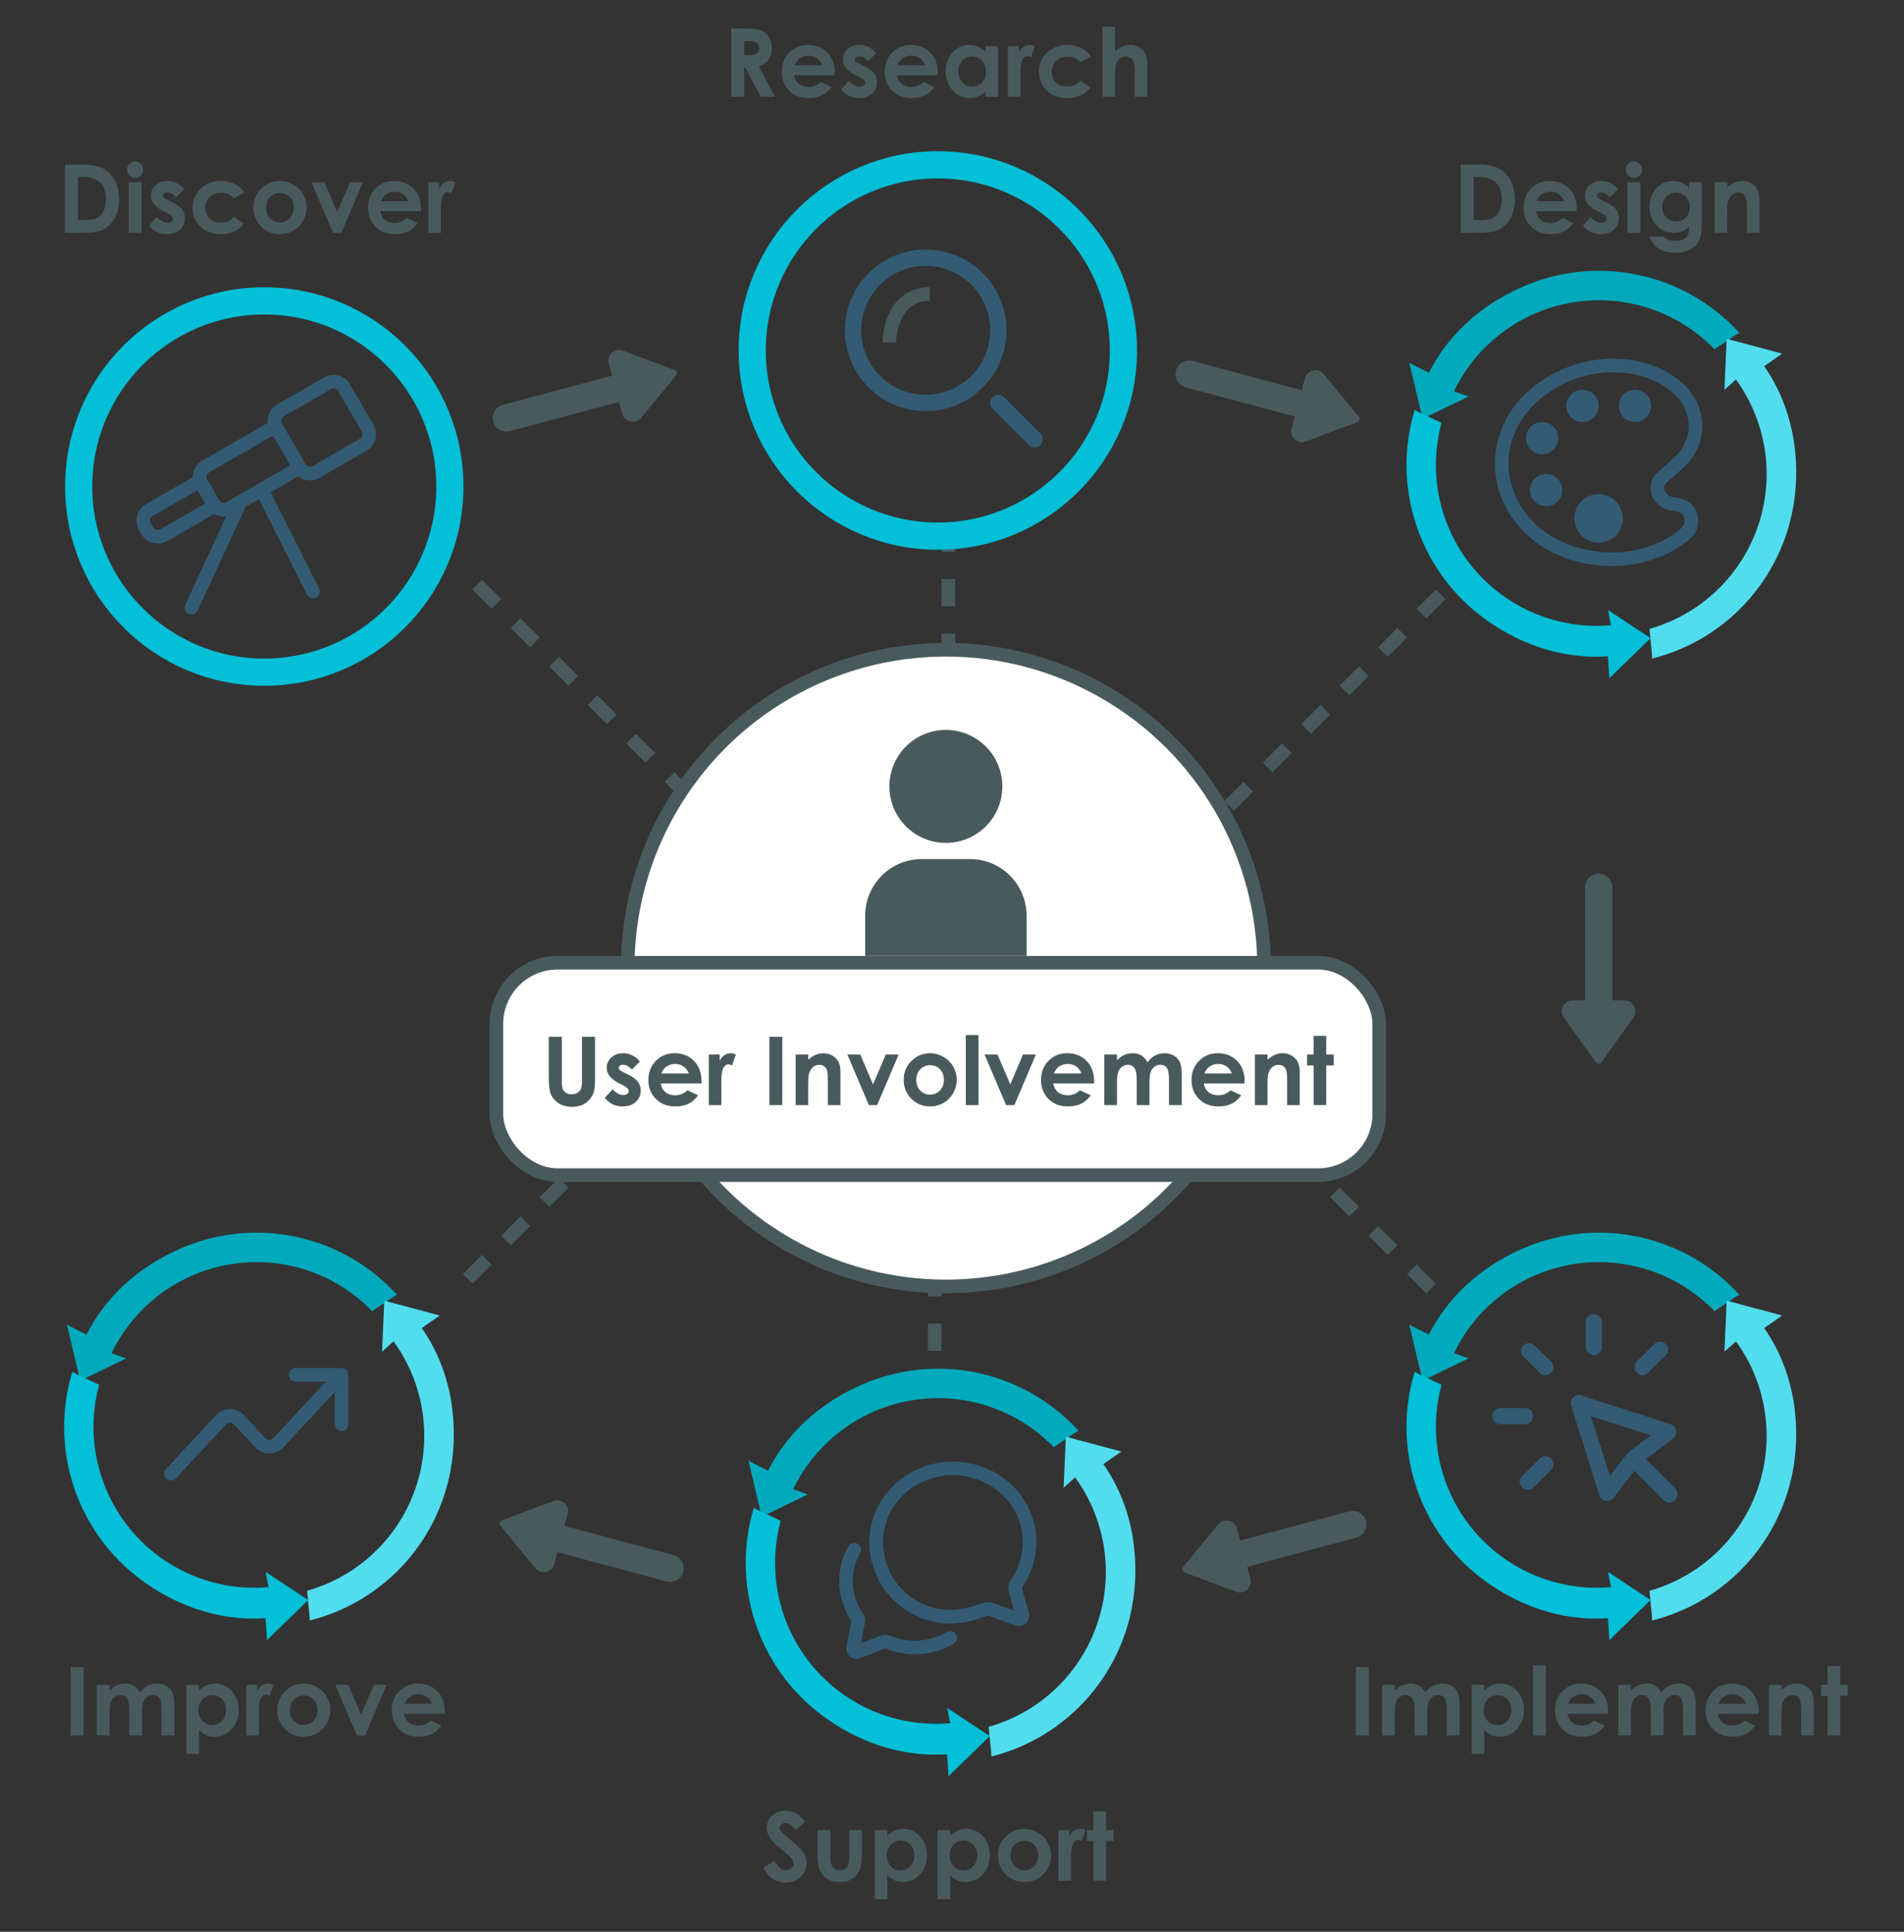 <svg width="140" height="142" viewBox="0 0 140 142" fill="none" xmlns="http://www.w3.org/2000/svg">
<rect x="0" y="0" width="140" height="142" fill="#333333" stroke="none"/>
<path d="M46.596 28.218L37.235 30.726" stroke="#495A5D" stroke-width="2" stroke-linecap="round" stroke-linejoin="round"/>
<path d="M49.611 27.199L45.818 25.778C45.209 25.55 44.596 26.106 44.765 26.734L45.752 30.418C45.92 31.046 46.729 31.221 47.142 30.719L49.716 27.592C49.825 27.46 49.772 27.259 49.611 27.199Z" fill="#495A5D"/>
<path d="M90.108 114.566L99.469 112.058" stroke="#495A5D" stroke-width="2" stroke-linecap="round" stroke-linejoin="round"/>
<path d="M87.093 115.585L90.885 117.006C91.495 117.234 92.107 116.678 91.939 116.049L90.952 112.366C90.783 111.738 89.975 111.562 89.561 112.065L86.987 115.192C86.878 115.324 86.932 115.524 87.093 115.585Z" fill="#495A5D"/>
<path d="M96.794 30.009L87.433 27.501" stroke="#495A5D" stroke-width="2" stroke-linecap="round" stroke-linejoin="round"/>
<path d="M99.915 30.635L97.341 27.508C96.927 27.006 96.119 27.181 95.95 27.809L94.963 31.493C94.795 32.121 95.408 32.677 96.017 32.449L99.81 31.028C99.97 30.968 100.024 30.767 99.915 30.635Z" fill="#495A5D"/>
<path d="M39.909 112.774L49.27 115.283" stroke="#495A5D" stroke-width="2" stroke-linecap="round" stroke-linejoin="round"/>
<path d="M36.789 112.149L39.363 115.276C39.776 115.778 40.585 115.603 40.753 114.974L41.74 111.291C41.908 110.663 41.296 110.107 40.687 110.335L36.894 111.756C36.733 111.816 36.68 112.016 36.789 112.149Z" fill="#495A5D"/>
<path d="M117.545 74.916L117.545 65.225" stroke="#495A5D" stroke-width="2" stroke-linecap="round" stroke-linejoin="round"/>
<path d="M117.748 78.092L120.102 74.796C120.481 74.267 120.102 73.531 119.451 73.531L115.638 73.531C114.987 73.531 114.609 74.267 114.987 74.796L117.341 78.092C117.441 78.232 117.648 78.232 117.748 78.092Z" fill="#495A5D"/>
<line x1="35.087" y1="42.977" x2="58.106" y2="65.996" stroke="#495A5D" stroke-dasharray="2 2"/>
<line x1="105.931" y1="43.684" x2="82.912" y2="66.703" stroke="#495A5D" stroke-dasharray="2 2"/>
<line x1="69.731" y1="38.563" x2="69.731" y2="71.117" stroke="#495A5D" stroke-dasharray="2 2"/>
<line x1="105.224" y1="94.72" x2="82.205" y2="71.7" stroke="#495A5D" stroke-dasharray="2 2"/>
<line x1="34.38" y1="94.013" x2="57.399" y2="70.993" stroke="#495A5D" stroke-dasharray="2 2"/>
<line x1="68.731" y1="99.293" x2="68.731" y2="66.739" stroke="#495A5D" stroke-dasharray="2 2"/>
<circle cx="69.55" cy="71.162" r="23.401" fill="white" stroke="#495A5D"/>
<rect x="36.499" y="70.768" width="64.915" height="15.613" rx="4.5" fill="white" stroke="#495A5D"/>
<path d="M40.351 76.207H41.312V79.461C41.312 79.741 41.336 79.939 41.383 80.055C41.434 80.172 41.514 80.265 41.626 80.336C41.74 80.404 41.877 80.438 42.036 80.438C42.205 80.438 42.349 80.4 42.47 80.322C42.593 80.245 42.678 80.147 42.723 80.028C42.771 79.907 42.795 79.678 42.795 79.341V76.207H43.755V79.204C43.755 79.71 43.727 80.061 43.67 80.257C43.613 80.453 43.504 80.642 43.342 80.825C43.182 81.007 42.998 81.142 42.788 81.231C42.578 81.318 42.335 81.361 42.057 81.361C41.692 81.361 41.374 81.278 41.103 81.112C40.834 80.943 40.642 80.733 40.526 80.483C40.409 80.23 40.351 79.804 40.351 79.204V76.207ZM47.044 78.035L46.466 78.613C46.231 78.381 46.018 78.264 45.827 78.264C45.722 78.264 45.64 78.287 45.581 78.333C45.521 78.376 45.492 78.431 45.492 78.497C45.492 78.547 45.51 78.594 45.547 78.637C45.585 78.678 45.679 78.735 45.827 78.808L46.169 78.979C46.529 79.156 46.776 79.338 46.91 79.522C47.045 79.707 47.112 79.923 47.112 80.172C47.112 80.502 46.99 80.778 46.746 80.999C46.505 81.22 46.18 81.33 45.772 81.33C45.23 81.33 44.797 81.118 44.473 80.695L45.047 80.069C45.157 80.197 45.284 80.3 45.43 80.38C45.578 80.458 45.709 80.496 45.823 80.496C45.946 80.496 46.045 80.467 46.121 80.407C46.196 80.348 46.233 80.28 46.233 80.202C46.233 80.059 46.098 79.919 45.827 79.782L45.512 79.625C44.911 79.322 44.61 78.942 44.61 78.487C44.61 78.193 44.723 77.942 44.948 77.735C45.176 77.525 45.467 77.42 45.82 77.42C46.061 77.42 46.288 77.474 46.5 77.581C46.714 77.686 46.895 77.837 47.044 78.035ZM51.576 79.645H48.578C48.621 79.91 48.737 80.12 48.923 80.278C49.112 80.433 49.353 80.51 49.645 80.51C49.993 80.51 50.293 80.388 50.544 80.144L51.33 80.513C51.134 80.791 50.899 80.998 50.626 81.132C50.352 81.264 50.027 81.33 49.651 81.33C49.068 81.33 48.593 81.147 48.226 80.78C47.859 80.411 47.676 79.95 47.676 79.396C47.676 78.828 47.858 78.358 48.223 77.984C48.59 77.608 49.049 77.42 49.6 77.42C50.186 77.42 50.662 77.608 51.029 77.984C51.396 78.358 51.579 78.852 51.579 79.468L51.576 79.645ZM50.639 78.91C50.578 78.703 50.456 78.534 50.273 78.404C50.093 78.275 49.884 78.21 49.645 78.21C49.385 78.21 49.157 78.283 48.961 78.428C48.838 78.52 48.724 78.68 48.619 78.91H50.639ZM52.116 77.516H52.916V77.984C53.002 77.8 53.117 77.659 53.261 77.564C53.404 77.468 53.562 77.42 53.733 77.42C53.853 77.42 53.98 77.452 54.112 77.516L53.821 78.319C53.712 78.264 53.622 78.237 53.551 78.237C53.408 78.237 53.286 78.326 53.186 78.504C53.088 78.681 53.039 79.03 53.039 79.55L53.042 79.731V81.235H52.116V77.516ZM56.573 76.207H57.523V81.235H56.573V76.207ZM58.501 77.516H59.43V77.895C59.642 77.718 59.834 77.594 60.005 77.526C60.178 77.456 60.354 77.42 60.534 77.42C60.903 77.42 61.217 77.549 61.474 77.806C61.691 78.025 61.799 78.349 61.799 78.777V81.235H60.876V79.604C60.876 79.16 60.855 78.865 60.815 78.719C60.776 78.573 60.706 78.463 60.606 78.388C60.508 78.31 60.386 78.271 60.24 78.271C60.051 78.271 59.888 78.335 59.752 78.463C59.617 78.588 59.524 78.762 59.471 78.986C59.444 79.102 59.43 79.354 59.43 79.741V81.235H58.501V77.516ZM62.305 77.516H63.255L64.195 79.71L65.131 77.516H66.078L64.496 81.235H63.891L62.305 77.516ZM68.375 77.42C68.726 77.42 69.055 77.508 69.363 77.683C69.673 77.859 69.914 78.097 70.088 78.398C70.261 78.698 70.347 79.023 70.347 79.372C70.347 79.723 70.26 80.051 70.084 80.356C69.911 80.662 69.674 80.901 69.373 81.074C69.072 81.245 68.741 81.33 68.379 81.33C67.845 81.33 67.39 81.141 67.011 80.763C66.635 80.382 66.447 79.921 66.447 79.379C66.447 78.798 66.66 78.313 67.087 77.926C67.46 77.589 67.89 77.42 68.375 77.42ZM68.389 78.299C68.099 78.299 67.858 78.4 67.664 78.603C67.473 78.803 67.377 79.061 67.377 79.375C67.377 79.699 67.472 79.961 67.661 80.161C67.852 80.362 68.094 80.462 68.385 80.462C68.677 80.462 68.92 80.361 69.113 80.158C69.307 79.955 69.404 79.694 69.404 79.375C69.404 79.056 69.308 78.798 69.117 78.599C68.928 78.399 68.685 78.299 68.389 78.299ZM71.014 76.08H71.947V81.235H71.014V76.08ZM72.395 77.516H73.345L74.285 79.71L75.221 77.516H76.168L74.585 81.235H73.981L72.395 77.516ZM80.444 79.645H77.446C77.49 79.91 77.605 80.12 77.792 80.278C77.981 80.433 78.221 80.51 78.513 80.51C78.861 80.51 79.161 80.388 79.412 80.144L80.198 80.513C80.002 80.791 79.767 80.998 79.494 81.132C79.22 81.264 78.896 81.33 78.52 81.33C77.936 81.33 77.461 81.147 77.094 80.78C76.728 80.411 76.544 79.95 76.544 79.396C76.544 78.828 76.726 78.358 77.091 77.984C77.458 77.608 77.917 77.42 78.468 77.42C79.054 77.42 79.53 77.608 79.897 77.984C80.264 78.358 80.447 78.852 80.447 79.468L80.444 79.645ZM79.507 78.91C79.446 78.703 79.324 78.534 79.142 78.404C78.962 78.275 78.752 78.21 78.513 78.21C78.253 78.21 78.025 78.283 77.829 78.428C77.706 78.52 77.592 78.68 77.487 78.91H79.507ZM81.196 77.516H82.132V77.943C82.292 77.768 82.469 77.637 82.662 77.55C82.858 77.463 83.071 77.42 83.301 77.42C83.534 77.42 83.743 77.477 83.93 77.591C84.117 77.705 84.267 77.871 84.381 78.09C84.529 77.871 84.711 77.705 84.925 77.591C85.141 77.477 85.377 77.42 85.632 77.42C85.897 77.42 86.129 77.482 86.33 77.605C86.53 77.728 86.674 77.888 86.76 78.087C86.849 78.285 86.894 78.607 86.894 79.054V81.235H85.954V79.348C85.954 78.926 85.901 78.641 85.796 78.493C85.692 78.343 85.534 78.268 85.325 78.268C85.165 78.268 85.022 78.313 84.894 78.404C84.769 78.496 84.675 78.622 84.614 78.784C84.552 78.943 84.522 79.201 84.522 79.556V81.235H83.582V79.433C83.582 79.101 83.557 78.86 83.506 78.712C83.459 78.562 83.386 78.45 83.288 78.377C83.19 78.304 83.071 78.268 82.932 78.268C82.777 78.268 82.636 78.314 82.508 78.408C82.383 78.499 82.288 78.628 82.225 78.794C82.163 78.96 82.132 79.223 82.132 79.58V81.235H81.196V77.516ZM91.511 79.645H88.514C88.557 79.91 88.672 80.12 88.859 80.278C89.048 80.433 89.288 80.51 89.58 80.51C89.929 80.51 90.228 80.388 90.479 80.144L91.265 80.513C91.069 80.791 90.835 80.998 90.561 81.132C90.288 81.264 89.963 81.33 89.587 81.33C89.004 81.33 88.529 81.147 88.162 80.78C87.795 80.411 87.611 79.95 87.611 79.396C87.611 78.828 87.794 78.358 88.158 77.984C88.525 77.608 88.984 77.42 89.536 77.42C90.121 77.42 90.598 77.608 90.964 77.984C91.331 78.358 91.515 78.852 91.515 79.468L91.511 79.645ZM90.575 78.91C90.513 78.703 90.391 78.534 90.209 78.404C90.029 78.275 89.819 78.21 89.58 78.21C89.32 78.21 89.093 78.283 88.897 78.428C88.773 78.52 88.66 78.68 88.555 78.91H90.575ZM92.27 77.516H93.2V77.895C93.412 77.718 93.603 77.594 93.774 77.526C93.947 77.456 94.124 77.42 94.304 77.42C94.673 77.42 94.986 77.549 95.244 77.806C95.46 78.025 95.568 78.349 95.568 78.777V81.235H94.646V79.604C94.646 79.16 94.625 78.865 94.584 78.719C94.545 78.573 94.476 78.463 94.376 78.388C94.278 78.31 94.156 78.271 94.01 78.271C93.821 78.271 93.658 78.335 93.521 78.463C93.387 78.588 93.293 78.762 93.241 78.986C93.213 79.102 93.2 79.354 93.2 79.741V81.235H92.27V77.516ZM96.587 76.145H97.517V77.516H98.07V78.319H97.517V81.235H96.587V78.319H96.109V77.516H96.587V76.145Z" fill="#495A5D"/>
<path fill-rule="evenodd" clip-rule="evenodd" d="M66.096 60.115C65.64 59.432 65.397 58.629 65.397 57.808C65.397 56.706 65.834 55.65 66.613 54.871C67.392 54.092 68.448 53.655 69.55 53.655C70.371 53.655 71.174 53.898 71.857 54.355C72.54 54.811 73.073 55.46 73.387 56.218C73.701 56.977 73.784 57.812 73.623 58.618C73.463 59.424 73.067 60.164 72.487 60.745C71.906 61.326 71.166 61.721 70.36 61.882C69.554 62.042 68.719 61.959 67.96 61.645C67.201 61.331 66.553 60.798 66.096 60.115ZM75.483 67.301V70.268H63.617V67.301C63.618 66.2 64.056 65.144 64.834 64.366C65.613 63.587 66.669 63.149 67.77 63.148H71.33C72.431 63.149 73.487 63.587 74.265 64.366C75.044 65.144 75.482 66.2 75.483 67.301Z" fill="#495A5D"/>
<path d="M59.208 133.903L58.501 134.528C58.252 134.182 57.999 134.008 57.742 134.008C57.617 134.008 57.514 134.043 57.434 134.111C57.355 134.177 57.315 134.252 57.315 134.337C57.315 134.421 57.343 134.501 57.4 134.576C57.477 134.676 57.711 134.891 58.101 135.222C58.465 135.527 58.686 135.72 58.764 135.799C58.958 135.995 59.094 136.183 59.174 136.363C59.256 136.541 59.297 136.736 59.297 136.948C59.297 137.36 59.155 137.701 58.87 137.97C58.585 138.239 58.214 138.373 57.755 138.373C57.398 138.373 57.086 138.286 56.819 138.11C56.555 137.935 56.328 137.659 56.139 137.283L56.942 136.798C57.184 137.242 57.462 137.464 57.776 137.464C57.94 137.464 58.078 137.416 58.19 137.32C58.301 137.225 58.357 137.114 58.357 136.989C58.357 136.875 58.315 136.761 58.231 136.647C58.146 136.533 57.961 136.359 57.673 136.124C57.127 135.678 56.773 135.334 56.614 135.092C56.454 134.848 56.375 134.605 56.375 134.364C56.375 134.015 56.507 133.717 56.771 133.468C57.038 133.218 57.366 133.092 57.755 133.092C58.006 133.092 58.244 133.151 58.47 133.267C58.698 133.383 58.944 133.595 59.208 133.903ZM60.111 134.528H61.054V136.319C61.054 136.668 61.078 136.91 61.126 137.047C61.173 137.181 61.25 137.286 61.355 137.362C61.462 137.437 61.593 137.474 61.748 137.474C61.903 137.474 62.034 137.438 62.141 137.365C62.25 137.29 62.331 137.18 62.383 137.037C62.422 136.93 62.442 136.701 62.442 136.35V134.528H63.378V136.104C63.378 136.753 63.327 137.197 63.224 137.437C63.099 137.728 62.914 137.953 62.671 138.11C62.427 138.265 62.117 138.342 61.741 138.342C61.333 138.342 61.003 138.251 60.75 138.069C60.499 137.887 60.322 137.633 60.22 137.307C60.147 137.081 60.111 136.671 60.111 136.076V134.528ZM65.244 134.528V134.938C65.413 134.77 65.595 134.643 65.791 134.559C65.987 134.474 66.197 134.432 66.42 134.432C66.905 134.432 67.318 134.616 67.657 134.983C67.997 135.349 68.167 135.82 68.167 136.394C68.167 136.948 67.991 137.412 67.64 137.785C67.289 138.157 66.874 138.342 66.393 138.342C66.178 138.342 65.979 138.305 65.795 138.23C65.61 138.152 65.427 138.027 65.244 137.854V139.607H64.318V134.528H65.244ZM66.225 135.294C65.931 135.294 65.688 135.394 65.494 135.594C65.3 135.795 65.203 136.057 65.203 136.381C65.203 136.711 65.3 136.979 65.494 137.184C65.688 137.387 65.931 137.488 66.225 137.488C66.51 137.488 66.749 137.384 66.943 137.177C67.139 136.97 67.237 136.705 67.237 136.384C67.237 136.065 67.141 135.804 66.95 135.601C66.758 135.396 66.517 135.294 66.225 135.294ZM69.865 134.528V134.938C70.034 134.77 70.216 134.643 70.412 134.559C70.608 134.474 70.818 134.432 71.041 134.432C71.526 134.432 71.939 134.616 72.278 134.983C72.618 135.349 72.788 135.82 72.788 136.394C72.788 136.948 72.612 137.412 72.261 137.785C71.91 138.157 71.495 138.342 71.014 138.342C70.8 138.342 70.6 138.305 70.416 138.23C70.231 138.152 70.048 138.027 69.865 137.854V139.607H68.939V134.528H69.865ZM70.846 135.294C70.552 135.294 70.309 135.394 70.115 135.594C69.921 135.795 69.824 136.057 69.824 136.381C69.824 136.711 69.921 136.979 70.115 137.184C70.309 137.387 70.552 137.488 70.846 137.488C71.131 137.488 71.37 137.384 71.564 137.177C71.76 136.97 71.858 136.705 71.858 136.384C71.858 136.065 71.762 135.804 71.571 135.601C71.379 135.396 71.138 135.294 70.846 135.294ZM75.307 134.432C75.658 134.432 75.987 134.52 76.295 134.695C76.605 134.871 76.846 135.109 77.019 135.41C77.192 135.711 77.279 136.035 77.279 136.384C77.279 136.735 77.191 137.063 77.016 137.368C76.843 137.674 76.606 137.913 76.305 138.086C76.004 138.257 75.672 138.342 75.31 138.342C74.777 138.342 74.321 138.153 73.943 137.775C73.567 137.395 73.379 136.933 73.379 136.391C73.379 135.81 73.592 135.326 74.018 134.938C74.392 134.601 74.821 134.432 75.307 134.432ZM75.32 135.311C75.031 135.311 74.79 135.412 74.596 135.615C74.404 135.815 74.309 136.073 74.309 136.387C74.309 136.711 74.403 136.973 74.592 137.174C74.784 137.374 75.025 137.474 75.317 137.474C75.609 137.474 75.851 137.373 76.045 137.17C76.239 136.967 76.336 136.706 76.336 136.387C76.336 136.068 76.24 135.81 76.049 135.612C75.859 135.411 75.617 135.311 75.32 135.311ZM77.826 134.528H78.626V134.996C78.712 134.812 78.827 134.672 78.971 134.576C79.114 134.48 79.272 134.432 79.442 134.432C79.563 134.432 79.69 134.464 79.822 134.528L79.531 135.331C79.422 135.277 79.332 135.249 79.261 135.249C79.118 135.249 78.996 135.338 78.896 135.516C78.798 135.694 78.749 136.042 78.749 136.562L78.752 136.743V138.247H77.826V134.528ZM80.4 133.157H81.329V134.528H81.883V135.331H81.329V138.247H80.4V135.331H79.921V134.528H80.4V133.157Z" fill="#495A5D"/>
<path d="M74.634 116.786C74.602 116.669 74.673 116.507 74.741 116.39C74.762 116.355 74.785 116.322 74.809 116.289C75.392 115.423 75.704 114.403 75.705 113.359C75.715 110.368 73.19 107.941 70.069 107.941C67.346 107.941 65.075 109.793 64.543 112.253C64.463 112.617 64.423 112.99 64.423 113.363C64.423 116.358 66.85 118.85 69.971 118.85C70.468 118.85 71.136 118.7 71.503 118.6C71.869 118.499 72.233 118.366 72.327 118.33C72.423 118.294 72.526 118.275 72.629 118.275C72.741 118.275 72.853 118.297 72.956 118.34L74.796 118.992C74.837 119.009 74.879 119.02 74.923 119.025C74.992 119.025 75.058 118.997 75.106 118.949C75.155 118.9 75.182 118.834 75.182 118.765C75.18 118.736 75.175 118.706 75.166 118.678L74.634 116.786Z" stroke="#335B74" stroke-width="1.002" stroke-miterlimit="10" stroke-linecap="round"/>
<path d="M62.805 113.911C62.38 114.676 62.174 115.543 62.211 116.417C62.247 117.291 62.525 118.138 63.013 118.865C63.088 118.978 63.13 119.066 63.117 119.124C63.104 119.183 62.73 121.132 62.73 121.132C62.721 121.178 62.724 121.225 62.74 121.269C62.755 121.312 62.782 121.351 62.818 121.381C62.865 121.419 62.924 121.439 62.985 121.439C63.017 121.439 63.05 121.432 63.08 121.419L64.903 120.706C65.029 120.656 65.169 120.658 65.293 120.712C65.907 120.951 66.587 121.101 67.267 121.101C68.179 121.102 69.075 120.862 69.864 120.404" stroke="#335B74" stroke-width="1.002" stroke-miterlimit="10" stroke-linecap="round"/>
<path d="M58.319 109.47C59.426 107.173 61.245 105.294 63.506 104.115C65.768 102.936 68.349 102.519 70.867 102.926C73.384 103.334 75.703 104.544 77.476 106.377C79.305 105.171 78.585 105.591 79.305 105.171C77.368 103.046 74.821 101.57 72.014 100.944C69.206 100.319 66.274 100.575 63.618 101.677C60.961 102.779 58.144 104.805 56.475 108.108L55.035 107.377L56.013 111.487L59.392 109.855L58.319 109.47Z" fill="#00AABC"/>
<path d="M69.865 126.667C67.325 126.892 64.78 126.29 62.609 124.95C60.439 123.611 58.76 121.607 57.822 119.235C56.883 116.864 56.737 114.253 57.403 111.791C55.431 110.837 56.161 111.241 55.431 110.837C54.597 113.589 54.632 116.532 55.532 119.264C56.431 121.996 58.152 124.384 60.458 126.102C62.764 127.821 65.947 129.204 69.638 128.947L69.747 130.559L72.778 127.616L69.647 125.547L69.865 126.667Z" fill="#03BFD7"/>
<path d="M79.055 108.599C80.553 110.662 81.344 113.155 81.311 115.705C81.277 118.255 80.42 120.726 78.868 122.749C77.316 124.773 75.151 126.241 72.697 126.934C72.892 129.116 72.863 128.282 72.892 129.116C75.682 128.417 78.188 126.874 80.07 124.699C81.951 122.523 83.116 119.82 83.405 116.959C83.694 114.097 83.245 110.656 81.128 107.621L82.454 106.7L78.372 105.612L78.207 109.361L79.055 108.599Z" fill="#52DDEF"/>
<path d="M5.196 122.539H6.146V127.567H5.196V122.539ZM7.117 123.848H8.053V124.275C8.213 124.1 8.389 123.969 8.583 123.882C8.779 123.796 8.992 123.752 9.222 123.752C9.454 123.752 9.664 123.809 9.851 123.923C10.038 124.037 10.188 124.203 10.302 124.422C10.45 124.203 10.631 124.037 10.846 123.923C11.062 123.809 11.298 123.752 11.553 123.752C11.817 123.752 12.05 123.814 12.25 123.937C12.451 124.06 12.594 124.221 12.681 124.419C12.77 124.617 12.814 124.939 12.814 125.386V127.567H11.874V125.68C11.874 125.259 11.822 124.974 11.717 124.826C11.612 124.675 11.455 124.6 11.245 124.6C11.086 124.6 10.942 124.646 10.815 124.737C10.69 124.828 10.596 124.954 10.534 125.116C10.473 125.276 10.442 125.533 10.442 125.889V127.567H9.502V125.766C9.502 125.433 9.477 125.192 9.427 125.044C9.379 124.894 9.306 124.782 9.208 124.709C9.11 124.636 8.992 124.6 8.853 124.6C8.698 124.6 8.557 124.647 8.429 124.74C8.304 124.831 8.209 124.96 8.145 125.126C8.084 125.293 8.053 125.555 8.053 125.912V127.567H7.117V123.848ZM14.633 123.848V124.258C14.801 124.09 14.984 123.963 15.18 123.879C15.376 123.794 15.585 123.752 15.809 123.752C16.294 123.752 16.706 123.936 17.046 124.303C17.385 124.669 17.555 125.14 17.555 125.714C17.555 126.268 17.38 126.732 17.029 127.105C16.678 127.477 16.262 127.662 15.781 127.662C15.567 127.662 15.368 127.625 15.183 127.55C14.998 127.472 14.815 127.347 14.633 127.174V128.927H13.706V123.848H14.633ZM15.614 124.614C15.32 124.614 15.076 124.714 14.882 124.914C14.688 125.115 14.592 125.377 14.592 125.701C14.592 126.031 14.688 126.299 14.882 126.504C15.076 126.707 15.32 126.808 15.614 126.808C15.899 126.808 16.138 126.704 16.331 126.497C16.527 126.29 16.625 126.025 16.625 125.704C16.625 125.385 16.53 125.124 16.338 124.921C16.147 124.716 15.905 124.614 15.614 124.614ZM18.109 123.848H18.909V124.316C18.995 124.132 19.11 123.992 19.254 123.896C19.397 123.8 19.555 123.752 19.726 123.752C19.846 123.752 19.973 123.784 20.105 123.848L19.814 124.651C19.705 124.597 19.615 124.569 19.544 124.569C19.401 124.569 19.279 124.658 19.179 124.836C19.081 125.014 19.032 125.362 19.032 125.882L19.035 126.063V127.567H18.109V123.848ZM22.316 123.752C22.667 123.752 22.997 123.84 23.304 124.016C23.614 124.191 23.855 124.429 24.029 124.73C24.202 125.031 24.288 125.355 24.288 125.704C24.288 126.055 24.201 126.383 24.025 126.688C23.852 126.994 23.615 127.233 23.314 127.406C23.014 127.577 22.682 127.662 22.32 127.662C21.787 127.662 21.331 127.473 20.953 127.095C20.576 126.715 20.389 126.253 20.389 125.711C20.389 125.13 20.602 124.646 21.028 124.258C21.401 123.921 21.831 123.752 22.316 123.752ZM22.33 124.631C22.041 124.631 21.799 124.732 21.605 124.935C21.414 125.135 21.318 125.393 21.318 125.707C21.318 126.031 21.413 126.293 21.602 126.494C21.793 126.694 22.035 126.794 22.326 126.794C22.618 126.794 22.861 126.693 23.055 126.49C23.248 126.287 23.345 126.026 23.345 125.707C23.345 125.388 23.249 125.13 23.058 124.932C22.869 124.731 22.626 124.631 22.33 124.631ZM24.654 123.848H25.604L26.544 126.042L27.481 123.848H28.428L26.845 127.567H26.24L24.654 123.848ZM32.703 125.977H29.706C29.749 126.242 29.864 126.453 30.051 126.61C30.24 126.765 30.481 126.842 30.772 126.842C31.121 126.842 31.421 126.72 31.671 126.476L32.457 126.846C32.261 127.124 32.027 127.33 31.753 127.464C31.48 127.596 31.155 127.662 30.779 127.662C30.196 127.662 29.721 127.479 29.354 127.112C28.987 126.743 28.804 126.282 28.804 125.728C28.804 125.161 28.986 124.69 29.351 124.316C29.717 123.94 30.177 123.752 30.728 123.752C31.314 123.752 31.79 123.94 32.157 124.316C32.523 124.69 32.707 125.184 32.707 125.8L32.703 125.977ZM31.767 125.243C31.705 125.035 31.584 124.867 31.401 124.737C31.221 124.607 31.012 124.542 30.772 124.542C30.513 124.542 30.285 124.615 30.089 124.761C29.966 124.852 29.852 125.012 29.747 125.243H31.767Z" fill="#495A5D"/>
<path d="M8.203 99.47C9.31 97.173 11.13 95.294 13.391 94.115C15.652 92.936 18.234 92.519 20.751 92.926C23.269 93.334 25.587 94.544 27.361 96.377C29.19 95.171 28.469 95.591 29.19 95.171C27.252 93.046 24.706 91.57 21.898 90.944C19.091 90.319 16.159 90.575 13.502 91.677C10.846 92.779 8.029 94.805 6.36 98.108L4.92 97.377L5.897 101.487L9.277 99.855L8.203 99.47Z" fill="#00AABC"/>
<path d="M19.749 116.667C17.209 116.892 14.664 116.29 12.494 114.95C10.323 113.611 8.644 111.607 7.706 109.235C6.768 106.864 6.621 104.253 7.287 101.791C5.316 100.837 6.046 101.241 5.316 100.837C4.481 103.589 4.516 106.532 5.416 109.264C6.316 111.996 8.036 114.384 10.342 116.102C12.649 117.821 15.831 119.204 19.523 118.947L19.632 120.559L22.662 117.616L19.531 115.547L19.749 116.667Z" fill="#03BFD7"/>
<path d="M28.939 98.599C30.438 100.662 31.229 103.155 31.195 105.705C31.162 108.255 30.305 110.726 28.753 112.749C27.2 114.773 25.036 116.241 22.581 116.934C22.776 119.116 22.747 118.282 22.776 119.116C25.566 118.417 28.073 116.874 29.954 114.699C31.835 112.523 33 109.82 33.289 106.959C33.578 104.097 33.13 100.656 31.012 97.621L32.339 96.7L28.257 95.612L28.091 99.361L28.939 98.599Z" fill="#52DDEF"/>
<path d="M21.733 101.057H25.109V104.692" stroke="#335B74" stroke-width="1.002" stroke-linecap="round" stroke-linejoin="round"/>
<path d="M12.573 108.325L16.23 104.386C16.319 104.29 16.425 104.213 16.543 104.161C16.66 104.109 16.785 104.082 16.912 104.082C17.038 104.082 17.163 104.109 17.28 104.161C17.398 104.213 17.504 104.29 17.593 104.386L19.122 106.033C19.212 106.129 19.318 106.206 19.435 106.258C19.552 106.31 19.677 106.337 19.804 106.337C19.931 106.337 20.056 106.31 20.173 106.258C20.29 106.206 20.396 106.129 20.486 106.033L24.625 101.575" stroke="#335B74" stroke-width="1.002" stroke-linecap="round" stroke-linejoin="round"/>
<path d="M99.699 122.539H100.65V127.567H99.699V122.539ZM101.62 123.848H102.557V124.275C102.716 124.1 102.893 123.969 103.087 123.882C103.283 123.796 103.496 123.752 103.726 123.752C103.958 123.752 104.168 123.809 104.355 123.923C104.542 124.037 104.692 124.203 104.806 124.422C104.954 124.203 105.135 124.037 105.349 123.923C105.566 123.809 105.802 123.752 106.057 123.752C106.321 123.752 106.554 123.814 106.754 123.937C106.955 124.06 107.098 124.221 107.185 124.419C107.274 124.617 107.318 124.939 107.318 125.386V127.567H106.378V125.68C106.378 125.259 106.326 124.974 106.221 124.826C106.116 124.675 105.959 124.6 105.749 124.6C105.59 124.6 105.446 124.646 105.319 124.737C105.193 124.828 105.1 124.954 105.038 125.116C104.977 125.276 104.946 125.533 104.946 125.889V127.567H104.006V125.766C104.006 125.433 103.981 125.192 103.931 125.044C103.883 124.894 103.81 124.782 103.712 124.709C103.614 124.636 103.496 124.6 103.357 124.6C103.202 124.6 103.06 124.647 102.933 124.74C102.807 124.831 102.713 124.96 102.649 125.126C102.588 125.293 102.557 125.555 102.557 125.912V127.567H101.62V123.848ZM109.136 123.848V124.258C109.305 124.09 109.487 123.963 109.683 123.879C109.879 123.794 110.089 123.752 110.312 123.752C110.798 123.752 111.21 123.936 111.55 124.303C111.889 124.669 112.059 125.14 112.059 125.714C112.059 126.268 111.883 126.732 111.532 127.105C111.182 127.477 110.766 127.662 110.285 127.662C110.071 127.662 109.871 127.625 109.687 127.55C109.502 127.472 109.319 127.347 109.136 127.174V128.927H108.21V123.848H109.136ZM110.117 124.614C109.823 124.614 109.58 124.714 109.386 124.914C109.192 125.115 109.095 125.377 109.095 125.701C109.095 126.031 109.192 126.299 109.386 126.504C109.58 126.707 109.823 126.808 110.117 126.808C110.402 126.808 110.641 126.704 110.835 126.497C111.031 126.29 111.129 126.025 111.129 125.704C111.129 125.385 111.033 125.124 110.842 124.921C110.651 124.716 110.409 124.614 110.117 124.614ZM112.732 122.412H113.665V127.567H112.732V122.412ZM118.238 125.977H115.241C115.284 126.242 115.399 126.453 115.586 126.61C115.775 126.765 116.016 126.842 116.307 126.842C116.656 126.842 116.956 126.72 117.206 126.476L117.992 126.846C117.796 127.124 117.562 127.33 117.288 127.464C117.015 127.596 116.69 127.662 116.314 127.662C115.731 127.662 115.256 127.479 114.889 127.112C114.522 126.743 114.339 126.282 114.339 125.728C114.339 125.161 114.521 124.69 114.885 124.316C115.252 123.94 115.711 123.752 116.263 123.752C116.849 123.752 117.325 123.94 117.692 124.316C118.058 124.69 118.242 125.184 118.242 125.8L118.238 125.977ZM117.302 125.243C117.24 125.035 117.119 124.867 116.936 124.737C116.756 124.607 116.547 124.542 116.307 124.542C116.048 124.542 115.82 124.615 115.624 124.761C115.501 124.852 115.387 125.012 115.282 125.243H117.302ZM118.99 123.848H119.927V124.275C120.086 124.1 120.263 123.969 120.457 123.882C120.653 123.796 120.866 123.752 121.096 123.752C121.328 123.752 121.538 123.809 121.725 123.923C121.912 124.037 122.062 124.203 122.176 124.422C122.324 124.203 122.505 124.037 122.719 123.923C122.936 123.809 123.172 123.752 123.427 123.752C123.691 123.752 123.924 123.814 124.124 123.937C124.325 124.06 124.468 124.221 124.555 124.419C124.644 124.617 124.688 124.939 124.688 125.386V127.567H123.748V125.68C123.748 125.259 123.696 124.974 123.591 124.826C123.486 124.675 123.329 124.6 123.119 124.6C122.96 124.6 122.816 124.646 122.689 124.737C122.563 124.828 122.47 124.954 122.408 125.116C122.347 125.276 122.316 125.533 122.316 125.889V127.567H121.376V125.766C121.376 125.433 121.351 125.192 121.301 125.044C121.253 124.894 121.18 124.782 121.082 124.709C120.984 124.636 120.866 124.6 120.727 124.6C120.572 124.6 120.431 124.647 120.303 124.74C120.178 124.831 120.083 124.96 120.019 125.126C119.958 125.293 119.927 125.555 119.927 125.912V127.567H118.99V123.848ZM129.306 125.977H126.308C126.352 126.242 126.467 126.453 126.654 126.61C126.843 126.765 127.083 126.842 127.375 126.842C127.723 126.842 128.023 126.72 128.274 126.476L129.06 126.846C128.864 127.124 128.629 127.33 128.356 127.464C128.082 127.596 127.758 127.662 127.382 127.662C126.798 127.662 126.323 127.479 125.956 127.112C125.589 126.743 125.406 126.282 125.406 125.728C125.406 125.161 125.588 124.69 125.953 124.316C126.32 123.94 126.779 123.752 127.33 123.752C127.916 123.752 128.392 123.94 128.759 124.316C129.126 124.69 129.309 125.184 129.309 125.8L129.306 125.977ZM128.369 125.243C128.308 125.035 128.186 124.867 128.004 124.737C127.824 124.607 127.614 124.542 127.375 124.542C127.115 124.542 126.887 124.615 126.691 124.761C126.568 124.852 126.454 125.012 126.349 125.243H128.369ZM130.065 123.848H130.994V124.227C131.206 124.05 131.398 123.927 131.569 123.858C131.742 123.788 131.918 123.752 132.098 123.752C132.467 123.752 132.781 123.881 133.038 124.139C133.255 124.357 133.363 124.681 133.363 125.109V127.567H132.44V125.936C132.44 125.492 132.42 125.197 132.379 125.051C132.34 124.905 132.27 124.795 132.17 124.72C132.072 124.642 131.95 124.603 131.804 124.603C131.615 124.603 131.452 124.667 131.316 124.795C131.181 124.92 131.088 125.094 131.035 125.318C131.008 125.434 130.994 125.686 130.994 126.073V127.567H130.065V123.848ZM134.382 122.477H135.311V123.848H135.865V124.651H135.311V127.567H134.382V124.651H133.903V123.848H134.382V122.477Z" fill="#495A5D"/>
<path d="M106.908 99.47C108.014 97.173 109.834 95.294 112.095 94.115C114.357 92.936 116.938 92.519 119.456 92.927C121.973 93.334 124.292 94.544 126.065 96.377C127.894 95.171 127.174 95.591 127.894 95.171C125.956 93.046 123.41 91.57 120.603 90.944C117.795 90.319 114.863 90.575 112.207 91.677C109.55 92.779 106.733 94.805 105.064 98.108L103.624 97.377L104.601 101.487L107.981 99.856L106.908 99.47Z" fill="#00AABC"/>
<path d="M118.454 116.667C115.914 116.892 113.369 116.29 111.198 114.95C109.028 113.611 107.349 111.607 106.41 109.235C105.472 106.864 105.325 104.253 105.992 101.791C104.02 100.837 104.75 101.241 104.02 100.837C103.186 103.589 103.221 106.532 104.121 109.264C105.02 111.996 106.74 114.384 109.047 116.102C111.353 117.821 114.535 119.204 118.227 118.947L118.336 120.559L121.367 117.616L118.236 115.547L118.454 116.667Z" fill="#03BFD7"/>
<path d="M127.644 98.599C129.142 100.662 129.933 103.155 129.9 105.705C129.866 108.255 129.009 110.726 127.457 112.749C125.905 114.773 123.74 116.241 121.286 116.934C121.481 119.116 121.452 118.282 121.481 119.116C124.271 118.417 126.777 116.874 128.659 114.699C130.54 112.523 131.705 109.82 131.994 106.959C132.283 104.097 131.834 100.656 129.717 97.621L131.043 96.7L126.961 95.612L126.796 99.361L127.644 98.599Z" fill="#52DDEF"/>
<path d="M116.604 99.012V97.19C116.604 97.033 116.667 96.882 116.778 96.771C116.889 96.66 117.04 96.597 117.198 96.597C117.355 96.597 117.506 96.66 117.617 96.771C117.729 96.882 117.791 97.033 117.791 97.19V99.012C117.791 99.169 117.729 99.32 117.617 99.431C117.506 99.543 117.355 99.605 117.198 99.605C117.04 99.605 116.889 99.543 116.778 99.431C116.667 99.32 116.604 99.169 116.604 99.012ZM120.758 101.083C120.836 101.083 120.913 101.068 120.986 101.039C121.058 101.009 121.124 100.966 121.179 100.911L122.478 99.623C122.589 99.512 122.651 99.362 122.651 99.205C122.651 99.048 122.589 98.898 122.478 98.786C122.367 98.676 122.217 98.614 122.06 98.614C121.903 98.614 121.753 98.676 121.642 98.786L120.354 100.074C120.273 100.157 120.218 100.262 120.196 100.376C120.173 100.49 120.185 100.608 120.229 100.715C120.274 100.823 120.348 100.915 120.444 100.98C120.54 101.045 120.654 101.081 120.77 101.083H120.758ZM113.205 107.218L111.917 108.505C111.861 108.56 111.817 108.626 111.787 108.698C111.757 108.771 111.742 108.848 111.742 108.927C111.742 109.005 111.757 109.082 111.787 109.155C111.817 109.227 111.861 109.293 111.917 109.348C111.972 109.403 112.038 109.448 112.11 109.478C112.182 109.508 112.26 109.523 112.338 109.523C112.417 109.523 112.494 109.508 112.567 109.478C112.639 109.448 112.704 109.403 112.76 109.348L114.047 108.06C114.102 108.005 114.146 107.939 114.176 107.867C114.206 107.795 114.222 107.717 114.222 107.639C114.222 107.561 114.206 107.483 114.176 107.411C114.146 107.339 114.102 107.273 114.047 107.218C113.992 107.162 113.926 107.119 113.854 107.089C113.782 107.059 113.704 107.043 113.626 107.043C113.548 107.043 113.47 107.059 113.398 107.089C113.326 107.119 113.26 107.162 113.205 107.218V107.218ZM112.736 104.097C112.736 103.939 112.673 103.788 112.562 103.677C112.451 103.566 112.3 103.503 112.143 103.503H110.327C110.17 103.503 110.019 103.566 109.907 103.677C109.796 103.788 109.734 103.939 109.734 104.097C109.734 104.254 109.796 104.405 109.907 104.516C110.019 104.628 110.17 104.69 110.327 104.69H112.143C112.3 104.69 112.451 104.628 112.562 104.516C112.673 104.405 112.736 104.254 112.736 104.097ZM112.736 98.816C112.623 98.748 112.491 98.72 112.36 98.735C112.229 98.751 112.107 98.809 112.013 98.902C111.919 98.994 111.859 99.115 111.842 99.246C111.824 99.376 111.851 99.509 111.917 99.623L113.205 100.911C113.26 100.966 113.326 101.009 113.398 101.039C113.47 101.068 113.548 101.083 113.626 101.083C113.704 101.083 113.781 101.068 113.854 101.039C113.926 101.009 113.992 100.966 114.047 100.911C114.158 100.799 114.22 100.649 114.22 100.492C114.22 100.336 114.158 100.185 114.047 100.074L112.736 98.816ZM123.161 110.267C123.05 110.378 122.899 110.44 122.742 110.44C122.586 110.44 122.435 110.378 122.324 110.267L120.17 108.114L118.64 110.101C118.584 110.173 118.513 110.231 118.432 110.271C118.351 110.312 118.261 110.332 118.171 110.333H118.07C117.963 110.314 117.864 110.267 117.782 110.195C117.701 110.124 117.64 110.032 117.607 109.929L115.525 103.325C115.491 103.221 115.486 103.11 115.512 103.004C115.538 102.897 115.592 102.8 115.669 102.723C115.747 102.645 115.844 102.591 115.95 102.565C116.057 102.54 116.168 102.544 116.272 102.578L122.84 104.69C122.944 104.722 123.037 104.783 123.109 104.864C123.181 104.946 123.23 105.046 123.249 105.153C123.268 105.26 123.257 105.371 123.217 105.472C123.178 105.574 123.111 105.662 123.024 105.728L121.037 107.259L123.185 109.407C123.293 109.518 123.354 109.667 123.354 109.822C123.354 109.978 123.293 110.127 123.185 110.238L123.161 110.267ZM119.666 106.826L119.708 106.791L119.749 106.755L121.375 105.503L116.978 104.097L118.384 108.487L119.666 106.826Z" fill="#335B74"/>
<circle cx="19.432" cy="35.763" r="13.647" stroke="#03BFD7" stroke-width="2"/>
<g clip-path="url(#clip0_325_1568)">
<path d="M10.826 39.013L10.651 38.712C10.593 38.61 10.555 38.499 10.539 38.383C10.524 38.267 10.532 38.149 10.562 38.036C10.592 37.923 10.645 37.817 10.716 37.724C10.787 37.632 10.876 37.554 10.977 37.495L14.199 35.638C14.267 35.599 14.342 35.573 14.419 35.563C14.496 35.553 14.575 35.558 14.651 35.578C14.726 35.598 14.797 35.633 14.859 35.681C14.921 35.728 14.973 35.788 15.011 35.855L15.483 36.671C15.562 36.808 15.583 36.97 15.542 37.122C15.501 37.274 15.402 37.403 15.266 37.482L12.044 39.339C11.839 39.457 11.596 39.489 11.367 39.428C11.139 39.367 10.944 39.218 10.826 39.013V39.013Z" stroke="#335B74" stroke-width="1.002" stroke-linecap="round" stroke-linejoin="round"/>
<path d="M15.675 37.018L14.801 35.507C14.684 35.303 14.652 35.059 14.713 34.831C14.774 34.603 14.923 34.409 15.128 34.291L19.745 31.629C19.812 31.59 19.887 31.565 19.965 31.555C20.042 31.544 20.121 31.549 20.196 31.57C20.271 31.59 20.342 31.625 20.404 31.672C20.466 31.72 20.518 31.779 20.557 31.847L21.728 33.872C21.807 34.008 21.828 34.17 21.787 34.322C21.747 34.474 21.648 34.603 21.512 34.682L16.893 37.343C16.792 37.402 16.68 37.44 16.564 37.456C16.448 37.471 16.33 37.463 16.217 37.433C16.104 37.403 15.998 37.351 15.905 37.279C15.812 37.208 15.734 37.119 15.675 37.018Z" stroke="#335B74" stroke-width="1.002" stroke-linecap="round" stroke-linejoin="round"/>
<path d="M22.025 34.365L20.299 31.381C20.181 31.177 20.15 30.934 20.211 30.706C20.272 30.478 20.421 30.283 20.626 30.165L24.087 28.17C24.291 28.052 24.535 28.02 24.763 28.081C24.991 28.142 25.186 28.291 25.305 28.496L27.03 31.48C27.089 31.581 27.127 31.693 27.142 31.809C27.157 31.925 27.149 32.042 27.119 32.156C27.089 32.268 27.037 32.374 26.965 32.467C26.894 32.56 26.805 32.638 26.704 32.696L23.243 34.691C23.038 34.809 22.795 34.841 22.567 34.78C22.338 34.719 22.143 34.57 22.025 34.365V34.365Z" stroke="#335B74" stroke-width="1.002" stroke-linecap="round" stroke-linejoin="round"/>
<path d="M14.078 44.67L17.644 36.954" stroke="#335B74" stroke-width="1.002" stroke-linecap="round" stroke-linejoin="round"/>
<path d="M19.426 36.36L23.015 43.482" stroke="#335B74" stroke-width="1.002" stroke-linecap="round" stroke-linejoin="round"/>
</g>
<path d="M4.775 12.089H5.91C6.642 12.089 7.185 12.18 7.54 12.362C7.896 12.542 8.189 12.836 8.419 13.244C8.649 13.652 8.764 14.128 8.764 14.673C8.764 15.06 8.699 15.417 8.569 15.743C8.442 16.066 8.264 16.335 8.036 16.549C7.811 16.763 7.566 16.912 7.301 16.994C7.037 17.076 6.579 17.117 5.927 17.117H4.775V12.089ZM5.729 13.012V16.18H6.173C6.611 16.18 6.928 16.13 7.123 16.03C7.322 15.929 7.484 15.761 7.609 15.524C7.734 15.287 7.797 14.995 7.797 14.649C7.797 14.116 7.648 13.702 7.349 13.408C7.08 13.144 6.648 13.012 6.054 13.012H5.729ZM9.936 11.867C10.101 11.867 10.241 11.926 10.357 12.044C10.475 12.163 10.535 12.306 10.535 12.475C10.535 12.641 10.476 12.784 10.36 12.902C10.244 13.018 10.105 13.076 9.943 13.076C9.777 13.076 9.635 13.017 9.516 12.899C9.4 12.778 9.342 12.632 9.342 12.461C9.342 12.297 9.4 12.157 9.516 12.041C9.632 11.925 9.772 11.867 9.936 11.867ZM9.468 13.398H10.405V17.117H9.468V13.398ZM13.529 13.917L12.951 14.495C12.716 14.263 12.503 14.146 12.312 14.146C12.207 14.146 12.125 14.169 12.066 14.215C12.007 14.258 11.977 14.313 11.977 14.379C11.977 14.429 11.995 14.476 12.032 14.519C12.07 14.56 12.164 14.617 12.312 14.69L12.654 14.861C13.014 15.039 13.261 15.22 13.396 15.404C13.53 15.589 13.597 15.805 13.597 16.054C13.597 16.384 13.475 16.66 13.231 16.881C12.99 17.102 12.665 17.212 12.257 17.212C11.715 17.212 11.282 17 10.958 16.576L11.533 15.951C11.642 16.079 11.77 16.182 11.915 16.262C12.064 16.34 12.195 16.378 12.309 16.378C12.432 16.378 12.531 16.349 12.606 16.289C12.681 16.23 12.719 16.162 12.719 16.084C12.719 15.941 12.583 15.801 12.312 15.664L11.998 15.507C11.396 15.204 11.095 14.824 11.095 14.368C11.095 14.075 11.208 13.824 11.434 13.617C11.661 13.407 11.952 13.302 12.305 13.302C12.547 13.302 12.773 13.356 12.985 13.463C13.2 13.568 13.381 13.719 13.529 13.917ZM17.976 14.15L17.2 14.577C17.054 14.424 16.909 14.318 16.766 14.259C16.624 14.2 16.458 14.17 16.267 14.17C15.918 14.17 15.635 14.275 15.419 14.485C15.205 14.692 15.098 14.959 15.098 15.284C15.098 15.601 15.201 15.86 15.409 16.06C15.616 16.261 15.888 16.361 16.226 16.361C16.642 16.361 16.967 16.219 17.2 15.934L17.934 16.436C17.536 16.954 16.973 17.212 16.246 17.212C15.592 17.212 15.079 17.019 14.708 16.631C14.339 16.244 14.154 15.79 14.154 15.271C14.154 14.911 14.244 14.579 14.424 14.276C14.604 13.973 14.855 13.735 15.176 13.562C15.5 13.389 15.861 13.302 16.26 13.302C16.629 13.302 16.96 13.376 17.254 13.524C17.548 13.67 17.789 13.879 17.976 14.15ZM20.566 13.302C20.917 13.302 21.247 13.39 21.554 13.565C21.864 13.741 22.106 13.979 22.279 14.28C22.452 14.58 22.538 14.905 22.538 15.254C22.538 15.605 22.451 15.933 22.275 16.238C22.102 16.544 21.865 16.783 21.564 16.956C21.264 17.127 20.932 17.212 20.57 17.212C20.037 17.212 19.581 17.023 19.203 16.645C18.827 16.264 18.639 15.803 18.639 15.261C18.639 14.68 18.852 14.195 19.278 13.808C19.651 13.471 20.081 13.302 20.566 13.302ZM20.58 14.181C20.291 14.181 20.049 14.282 19.855 14.485C19.664 14.685 19.568 14.943 19.568 15.257C19.568 15.581 19.663 15.843 19.852 16.043C20.043 16.244 20.285 16.344 20.577 16.344C20.868 16.344 21.111 16.243 21.305 16.04C21.498 15.837 21.595 15.576 21.595 15.257C21.595 14.938 21.5 14.68 21.308 14.481C21.119 14.281 20.876 14.181 20.58 14.181ZM22.904 13.398H23.854L24.794 15.592L25.731 13.398H26.678L25.095 17.117H24.49L22.904 13.398ZM30.954 15.527H27.956C27.999 15.791 28.114 16.002 28.301 16.16C28.49 16.314 28.731 16.392 29.022 16.392C29.371 16.392 29.671 16.27 29.921 16.026L30.707 16.395C30.512 16.673 30.277 16.88 30.003 17.014C29.73 17.146 29.405 17.212 29.029 17.212C28.446 17.212 27.971 17.029 27.604 16.662C27.237 16.293 27.054 15.831 27.054 15.278C27.054 14.71 27.236 14.24 27.601 13.866C27.967 13.49 28.427 13.302 28.978 13.302C29.564 13.302 30.04 13.49 30.407 13.866C30.774 14.24 30.957 14.734 30.957 15.35L30.954 15.527ZM30.017 14.792C29.956 14.585 29.834 14.416 29.651 14.287C29.471 14.157 29.262 14.092 29.022 14.092C28.763 14.092 28.535 14.165 28.339 14.31C28.216 14.402 28.102 14.562 27.997 14.792H30.017ZM31.494 13.398H32.293V13.866C32.38 13.681 32.495 13.541 32.639 13.446C32.782 13.35 32.939 13.302 33.11 13.302C33.231 13.302 33.358 13.334 33.49 13.398L33.199 14.201C33.09 14.146 33 14.119 32.929 14.119C32.786 14.119 32.664 14.208 32.563 14.386C32.465 14.563 32.416 14.912 32.416 15.431L32.42 15.613V17.117H31.494V13.398Z" fill="#495A5D"/>
<path d="M107.407 12.089H108.542C109.273 12.089 109.817 12.18 110.172 12.362C110.528 12.542 110.821 12.836 111.051 13.244C111.281 13.652 111.396 14.128 111.396 14.673C111.396 15.06 111.331 15.417 111.201 15.743C111.074 16.066 110.896 16.335 110.668 16.549C110.442 16.763 110.197 16.912 109.933 16.994C109.669 17.076 109.211 17.117 108.559 17.117H107.407V12.089ZM108.361 13.012V16.18H108.805C109.243 16.18 109.559 16.13 109.755 16.03C109.954 15.929 110.115 15.761 110.241 15.524C110.366 15.287 110.429 14.995 110.429 14.649C110.429 14.116 110.279 13.702 109.981 13.408C109.712 13.144 109.28 13.012 108.685 13.012H108.361ZM115.928 15.527H112.931C112.974 15.791 113.089 16.002 113.276 16.16C113.465 16.314 113.705 16.392 113.997 16.392C114.346 16.392 114.645 16.27 114.896 16.026L115.682 16.395C115.486 16.673 115.251 16.88 114.978 17.014C114.705 17.146 114.38 17.212 114.004 17.212C113.421 17.212 112.945 17.029 112.579 16.662C112.212 16.293 112.028 15.831 112.028 15.278C112.028 14.71 112.211 14.24 112.575 13.866C112.942 13.49 113.401 13.302 113.953 13.302C114.538 13.302 115.014 13.49 115.381 13.866C115.748 14.24 115.932 14.734 115.932 15.35L115.928 15.527ZM114.992 14.792C114.93 14.585 114.808 14.416 114.626 14.287C114.446 14.157 114.236 14.092 113.997 14.092C113.737 14.092 113.509 14.165 113.313 14.31C113.19 14.402 113.076 14.562 112.972 14.792H114.992ZM118.963 13.917L118.386 14.495C118.151 14.263 117.938 14.146 117.747 14.146C117.642 14.146 117.56 14.169 117.5 14.215C117.441 14.258 117.412 14.313 117.412 14.379C117.412 14.429 117.43 14.476 117.466 14.519C117.505 14.56 117.598 14.617 117.747 14.69L118.088 14.861C118.448 15.039 118.696 15.22 118.83 15.404C118.964 15.589 119.032 15.805 119.032 16.054C119.032 16.384 118.91 16.66 118.666 16.881C118.424 17.102 118.1 17.212 117.692 17.212C117.15 17.212 116.717 17 116.393 16.576L116.967 15.951C117.077 16.079 117.204 16.182 117.35 16.262C117.498 16.34 117.629 16.378 117.743 16.378C117.866 16.378 117.965 16.349 118.04 16.289C118.116 16.23 118.153 16.162 118.153 16.084C118.153 15.941 118.018 15.801 117.747 15.664L117.432 15.507C116.831 15.204 116.53 14.824 116.53 14.368C116.53 14.075 116.643 13.824 116.868 13.617C117.096 13.407 117.386 13.302 117.74 13.302C117.981 13.302 118.208 13.356 118.42 13.463C118.634 13.568 118.815 13.719 118.963 13.917ZM120.136 11.867C120.3 11.867 120.44 11.926 120.556 12.044C120.675 12.163 120.734 12.306 120.734 12.475C120.734 12.641 120.676 12.784 120.56 12.902C120.443 13.018 120.304 13.076 120.143 13.076C119.976 13.076 119.834 13.017 119.715 12.899C119.599 12.778 119.541 12.632 119.541 12.461C119.541 12.297 119.599 12.157 119.715 12.041C119.831 11.925 119.972 11.867 120.136 11.867ZM119.667 13.398H120.604V17.117H119.667V13.398ZM124.2 13.398H125.129V16.583C125.129 17.212 125.003 17.675 124.75 17.971C124.41 18.372 123.899 18.573 123.215 18.573C122.851 18.573 122.544 18.527 122.296 18.436C122.047 18.345 121.838 18.21 121.667 18.033C121.496 17.857 121.37 17.643 121.288 17.39H122.316C122.407 17.495 122.525 17.573 122.668 17.626C122.812 17.68 122.982 17.708 123.178 17.708C123.428 17.708 123.63 17.669 123.783 17.592C123.935 17.514 124.042 17.414 124.104 17.291C124.168 17.168 124.2 16.956 124.2 16.655C124.036 16.819 123.864 16.938 123.684 17.011C123.504 17.081 123.3 17.117 123.072 17.117C122.573 17.117 122.151 16.937 121.807 16.576C121.463 16.216 121.291 15.761 121.291 15.209C121.291 14.619 121.473 14.145 121.838 13.787C122.168 13.464 122.562 13.302 123.02 13.302C123.235 13.302 123.436 13.342 123.625 13.422C123.817 13.499 124.008 13.628 124.2 13.808V13.398ZM123.232 14.174C122.938 14.174 122.696 14.273 122.504 14.471C122.313 14.667 122.217 14.914 122.217 15.213C122.217 15.523 122.315 15.777 122.511 15.975C122.707 16.173 122.953 16.272 123.249 16.272C123.539 16.272 123.777 16.175 123.964 15.982C124.153 15.788 124.247 15.534 124.247 15.22C124.247 14.91 124.153 14.658 123.964 14.464C123.775 14.271 123.531 14.174 123.232 14.174ZM126.073 13.398H127.002V13.777C127.214 13.6 127.406 13.476 127.577 13.408C127.75 13.337 127.926 13.302 128.106 13.302C128.476 13.302 128.789 13.431 129.046 13.688C129.263 13.907 129.371 14.231 129.371 14.659V17.117H128.448V15.486C128.448 15.042 128.428 14.747 128.387 14.601C128.348 14.455 128.278 14.345 128.178 14.269C128.08 14.192 127.958 14.153 127.812 14.153C127.623 14.153 127.46 14.217 127.324 14.345C127.189 14.47 127.096 14.644 127.043 14.868C127.016 14.984 127.002 15.236 127.002 15.623V17.117H126.073V13.398Z" fill="#495A5D"/>
<path d="M124.002 37.395C123.757 37.169 123.398 37.113 123.09 37.061C122.663 36.991 122.5 36.913 122.251 36.69C121.721 36.219 121.721 35.537 122.251 35.066L123.375 34.068C125.096 32.547 125.096 30.055 123.375 28.534C122.107 27.418 120.404 26.865 118.635 26.865C116.569 26.865 114.41 27.618 112.745 29.094C109.648 31.831 109.648 36.316 112.745 39.053C114.284 40.414 116.361 41.093 118.416 41.108H118.479C120.534 41.108 122.559 40.444 123.999 39.164C124.533 38.693 124.443 37.807 124.002 37.395Z" stroke="#335B74" stroke-width="1.002" stroke-miterlimit="10"/>
<path d="M113.392 33.395C114.048 33.395 114.579 32.863 114.579 32.207C114.579 31.551 114.048 31.019 113.392 31.019C112.736 31.019 112.204 31.551 112.204 32.207C112.204 32.863 112.736 33.395 113.392 33.395Z" fill="#335B74"/>
<path d="M113.688 37.215C114.344 37.215 114.876 36.684 114.876 36.028C114.876 35.371 114.344 34.84 113.688 34.84C113.032 34.84 112.5 35.371 112.5 36.028C112.5 36.684 113.032 37.215 113.688 37.215Z" fill="#335B74"/>
<path d="M116.359 31.021C117.015 31.021 117.546 30.489 117.546 29.833C117.546 29.177 117.015 28.646 116.359 28.646C115.703 28.646 115.171 29.177 115.171 29.833C115.171 30.489 115.703 31.021 116.359 31.021Z" fill="#335B74"/>
<path d="M117.546 39.887C118.53 39.887 119.327 39.089 119.327 38.105C119.327 37.121 118.53 36.323 117.546 36.323C116.562 36.323 115.764 37.121 115.764 38.105C115.764 39.089 116.562 39.887 117.546 39.887Z" fill="#335B74"/>
<path d="M120.217 31.021C120.873 31.021 121.404 30.489 121.404 29.833C121.404 29.177 120.873 28.646 120.217 28.646C119.561 28.646 119.029 29.177 119.029 29.833C119.029 30.489 119.561 31.021 120.217 31.021Z" fill="#335B74"/>
<path d="M106.908 28.765C108.014 26.467 109.834 24.589 112.095 23.41C114.357 22.23 116.938 21.814 119.456 22.221C121.973 22.629 124.292 23.839 126.065 25.671C127.894 24.465 127.174 24.886 127.894 24.465C125.956 22.34 123.41 20.864 120.603 20.239C117.795 19.614 114.863 19.87 112.207 20.972C109.55 22.074 106.733 24.1 105.064 27.403L103.624 26.672L104.601 30.781L107.981 29.15L106.908 28.765Z" fill="#00AABC"/>
<path d="M118.454 45.961C115.914 46.186 113.369 45.584 111.198 44.245C109.028 42.906 107.349 40.901 106.41 38.53C105.472 36.158 105.325 33.547 105.992 31.085C104.02 30.131 104.75 30.535 104.02 30.131C103.186 32.884 103.221 35.827 104.121 38.559C105.02 41.291 106.74 43.679 109.047 45.397C111.353 47.115 114.535 48.499 118.227 48.242L118.336 49.853L121.367 46.911L118.236 44.842L118.454 45.961Z" fill="#03BFD7"/>
<path d="M127.643 27.893C129.142 29.957 129.933 32.45 129.9 35C129.866 37.55 129.009 40.021 127.457 42.044C125.905 44.068 123.74 45.535 121.286 46.228C121.48 48.41 121.452 47.576 121.48 48.41C124.27 47.711 126.777 46.169 128.658 43.993C130.54 41.818 131.704 39.115 131.993 36.253C132.282 33.392 131.834 29.951 129.717 26.916L131.043 25.994L126.961 24.907L126.796 28.656L127.643 27.893Z" fill="#52DDEF"/>
<path d="M53.763 2.089H54.778C55.334 2.089 55.73 2.139 55.964 2.239C56.201 2.337 56.392 2.501 56.535 2.731C56.679 2.961 56.751 3.234 56.751 3.548C56.751 3.879 56.671 4.155 56.511 4.379C56.354 4.6 56.116 4.767 55.797 4.881L56.986 7.117H55.941L54.809 4.987H54.72V7.117H53.763V2.089ZM54.72 4.054H55.021C55.326 4.054 55.536 4.014 55.65 3.934C55.766 3.855 55.824 3.723 55.824 3.538C55.824 3.429 55.796 3.334 55.739 3.254C55.682 3.172 55.606 3.114 55.51 3.08C55.414 3.043 55.239 3.025 54.983 3.025H54.72V4.054ZM61.382 5.527H58.384C58.428 5.792 58.543 6.002 58.73 6.16C58.919 6.314 59.159 6.392 59.451 6.392C59.799 6.392 60.099 6.27 60.35 6.026L61.136 6.395C60.94 6.673 60.705 6.88 60.432 7.014C60.158 7.146 59.834 7.212 59.458 7.212C58.874 7.212 58.399 7.029 58.032 6.662C57.666 6.293 57.482 5.831 57.482 5.278C57.482 4.71 57.664 4.24 58.029 3.866C58.396 3.49 58.855 3.302 59.406 3.302C59.992 3.302 60.468 3.49 60.835 3.866C61.202 4.24 61.385 4.734 61.385 5.349L61.382 5.527ZM60.445 4.792C60.384 4.585 60.262 4.416 60.08 4.287C59.9 4.157 59.69 4.092 59.451 4.092C59.191 4.092 58.963 4.165 58.767 4.31C58.644 4.402 58.53 4.562 58.425 4.792H60.445ZM64.417 3.917L63.839 4.495C63.605 4.263 63.392 4.146 63.2 4.146C63.096 4.146 63.013 4.169 62.954 4.215C62.895 4.258 62.865 4.313 62.865 4.379C62.865 4.429 62.884 4.476 62.92 4.519C62.959 4.56 63.052 4.617 63.2 4.69L63.542 4.861C63.902 5.038 64.149 5.22 64.284 5.404C64.418 5.589 64.485 5.805 64.485 6.054C64.485 6.384 64.364 6.66 64.12 6.881C63.878 7.102 63.553 7.212 63.146 7.212C62.603 7.212 62.17 7 61.847 6.577L62.421 5.951C62.53 6.079 62.658 6.182 62.804 6.262C62.952 6.34 63.083 6.378 63.197 6.378C63.32 6.378 63.419 6.349 63.494 6.289C63.569 6.23 63.607 6.162 63.607 6.084C63.607 5.941 63.471 5.801 63.2 5.664L62.886 5.507C62.284 5.204 61.983 4.824 61.983 4.369C61.983 4.075 62.096 3.824 62.322 3.617C62.55 3.407 62.84 3.302 63.194 3.302C63.435 3.302 63.662 3.356 63.874 3.463C64.088 3.568 64.269 3.719 64.417 3.917ZM68.949 5.527H65.952C65.995 5.792 66.11 6.002 66.297 6.16C66.486 6.314 66.727 6.392 67.018 6.392C67.367 6.392 67.666 6.27 67.917 6.026L68.703 6.395C68.507 6.673 68.273 6.88 67.999 7.014C67.726 7.146 67.401 7.212 67.025 7.212C66.442 7.212 65.967 7.029 65.6 6.662C65.233 6.293 65.049 5.831 65.049 5.278C65.049 4.71 65.232 4.24 65.596 3.866C65.963 3.49 66.422 3.302 66.974 3.302C67.559 3.302 68.036 3.49 68.402 3.866C68.769 4.24 68.953 4.734 68.953 5.349L68.949 5.527ZM68.013 4.792C67.951 4.585 67.829 4.416 67.647 4.287C67.467 4.157 67.257 4.092 67.018 4.092C66.758 4.092 66.531 4.165 66.335 4.31C66.212 4.402 66.098 4.562 65.993 4.792H68.013ZM72.456 3.398H73.386V7.117H72.456V6.724C72.274 6.897 72.09 7.022 71.906 7.099C71.724 7.175 71.525 7.212 71.311 7.212C70.83 7.212 70.415 7.027 70.064 6.655C69.713 6.281 69.537 5.818 69.537 5.264C69.537 4.69 69.707 4.219 70.046 3.852C70.386 3.486 70.798 3.302 71.284 3.302C71.507 3.302 71.717 3.344 71.913 3.429C72.109 3.513 72.29 3.639 72.456 3.808V3.398ZM71.475 4.163C71.186 4.163 70.945 4.266 70.754 4.471C70.563 4.674 70.467 4.935 70.467 5.254C70.467 5.575 70.564 5.839 70.757 6.047C70.953 6.254 71.194 6.358 71.479 6.358C71.773 6.358 72.016 6.256 72.21 6.054C72.404 5.849 72.501 5.581 72.501 5.25C72.501 4.927 72.404 4.665 72.21 4.464C72.016 4.264 71.771 4.163 71.475 4.163ZM74.11 3.398H74.91V3.866C74.997 3.682 75.112 3.541 75.255 3.446C75.399 3.35 75.556 3.302 75.727 3.302C75.848 3.302 75.974 3.334 76.106 3.398L75.816 4.201C75.707 4.146 75.617 4.119 75.546 4.119C75.402 4.119 75.281 4.208 75.18 4.386C75.082 4.563 75.033 4.912 75.033 5.432L75.037 5.613V7.117H74.11V3.398ZM80.212 4.15L79.436 4.577C79.29 4.424 79.145 4.318 79.002 4.259C78.86 4.2 78.694 4.17 78.502 4.17C78.154 4.17 77.871 4.275 77.655 4.485C77.441 4.692 77.334 4.959 77.334 5.285C77.334 5.601 77.437 5.86 77.645 6.06C77.852 6.261 78.124 6.361 78.462 6.361C78.879 6.361 79.203 6.219 79.436 5.934L80.171 6.436C79.772 6.954 79.209 7.212 78.482 7.212C77.828 7.212 77.315 7.019 76.944 6.631C76.575 6.244 76.39 5.79 76.39 5.271C76.39 4.911 76.48 4.579 76.66 4.276C76.84 3.973 77.091 3.735 77.412 3.562C77.736 3.389 78.097 3.302 78.496 3.302C78.865 3.302 79.196 3.376 79.49 3.524C79.784 3.67 80.025 3.879 80.212 4.15ZM81.059 1.962H81.985V3.774C82.168 3.617 82.351 3.499 82.536 3.422C82.72 3.342 82.907 3.302 83.096 3.302C83.465 3.302 83.776 3.43 84.029 3.685C84.246 3.906 84.354 4.231 84.354 4.659V7.117H83.435V5.486C83.435 5.056 83.414 4.764 83.373 4.611C83.332 4.459 83.261 4.345 83.161 4.269C83.063 4.194 82.941 4.157 82.796 4.157C82.606 4.157 82.444 4.219 82.307 4.345C82.172 4.47 82.079 4.641 82.026 4.857C81.999 4.969 81.985 5.224 81.985 5.623V7.117H81.059V1.962Z" fill="#495A5D"/>
<circle cx="68.957" cy="25.763" r="13.647" stroke="#03BFD7" stroke-width="2"/>
<circle cx="68.066" cy="24.28" r="5.34" stroke="#335B74" stroke-width="1.2"/>
<path d="M76.076 32.29L73.406 29.62" stroke="#335B74" stroke-width="1.2" stroke-linecap="round"/>
<path d="M65.396 25.17C65.396 23.983 65.99 21.61 68.363 21.61" stroke="#495A5D"/>
<defs>
<clipPath id="clip0_325_1568">
<rect width="18.991" height="18.991" fill="white" transform="translate(9.345 26.863)"/>
</clipPath>
</defs>
</svg>
